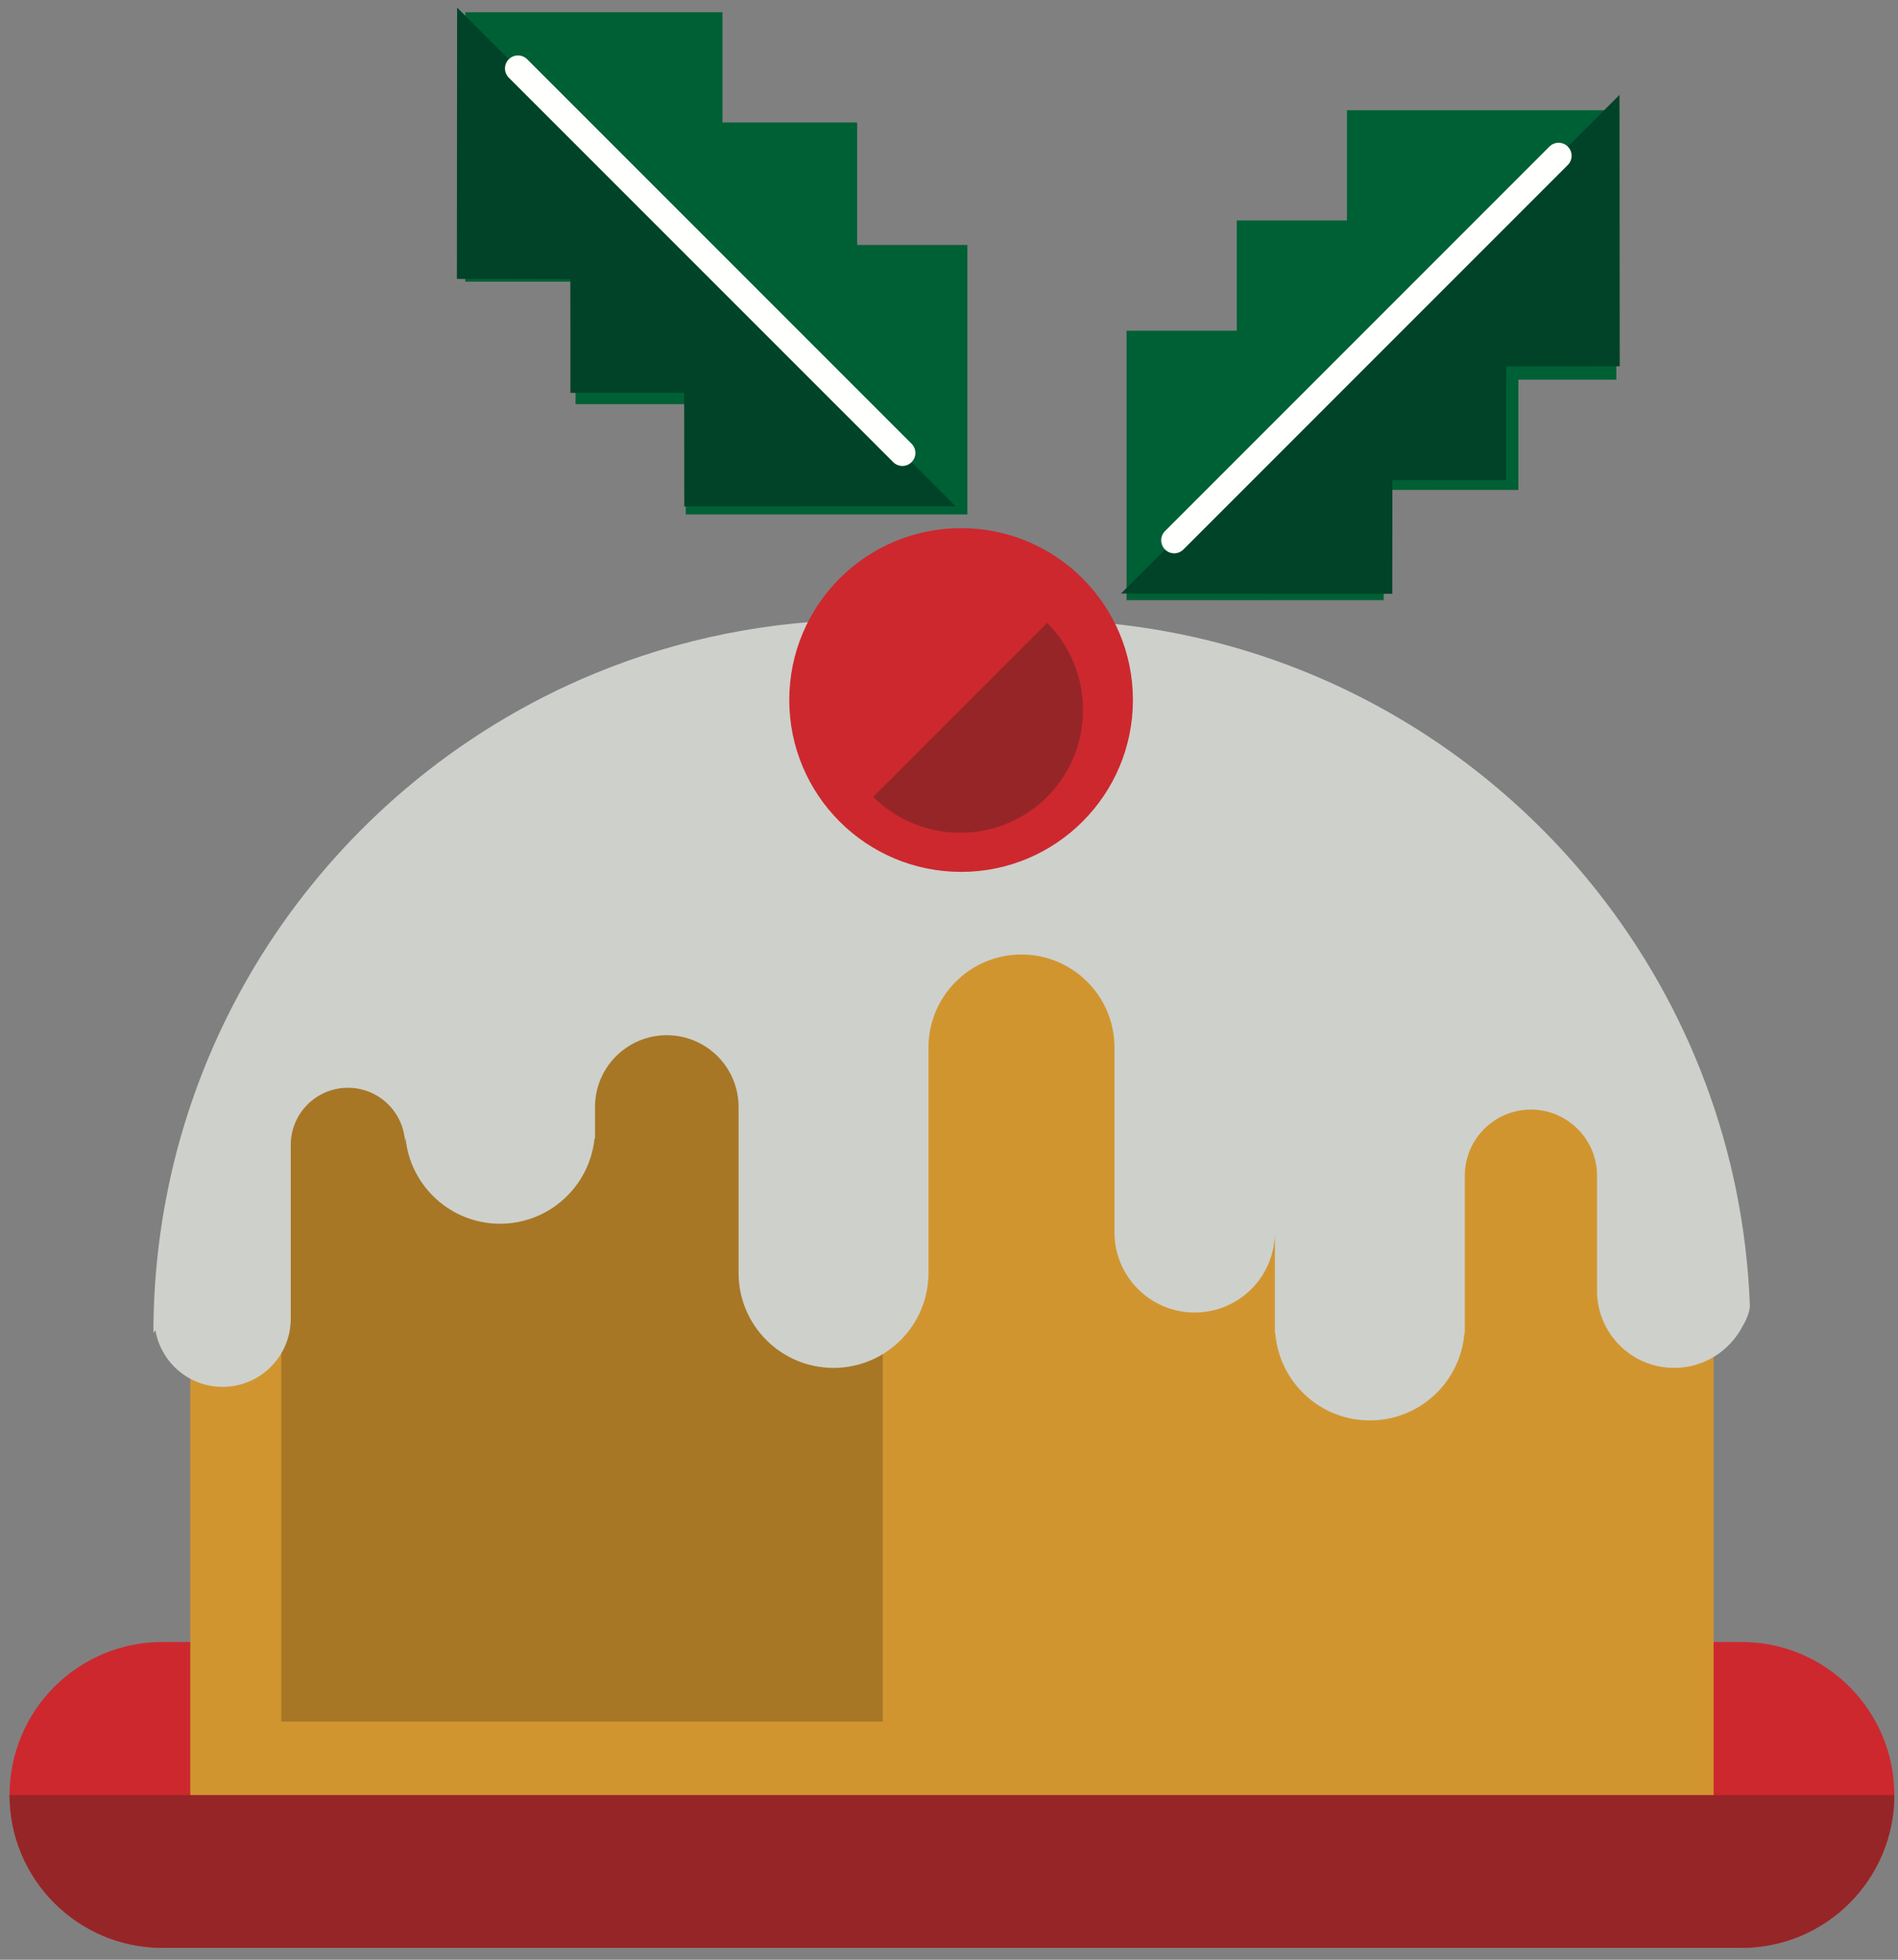 <?xml version="1.0" encoding="UTF-8"?>
<svg width="155px" height="160px" viewBox="0 0 155 160" version="1.1" xmlns="http://www.w3.org/2000/svg" xmlns:xlink="http://www.w3.org/1999/xlink">
    <rect x="0" y="0" width="155" height="160" fill="#808080" stroke="none"/>
    <!-- Generator: Sketch 52.5 (67469) - http://www.bohemiancoding.com/sketch -->
    <title>24</title>
    <desc>Created with Sketch.</desc>
    <g id="Page-1" stroke="none" stroke-width="1" fill="none" fill-rule="evenodd">
        <g id="Artboard" transform="translate(-538, -962)">
            <g id="24" transform="translate(538, 962)">
                <path d="M154.698,146.55 C154.698,153.44 149.109,159.03 142.215,159.03 L13.265,159.03 C6.371,159.03 0.782,153.44 0.782,146.55 C0.782,139.65 6.371,134.06 13.265,134.06 L142.215,134.06 C149.109,134.06 154.698,139.65 154.698,146.55" id="Fill-383" fill="#CD282E"></path>
                <path d="M0.782,146.55 C0.782,153.44 6.371,159.03 13.265,159.03 L142.215,159.03 C149.109,159.03 154.698,153.44 154.698,146.55 L0.782,146.55" id="Fill-384" fill="#962528"></path>
                <path d="M84.404,52.491 L71.076,52.491 C40.403,52.491 15.538,77.36 15.538,108.03 L15.538,146.55 L139.942,146.55 L139.942,108.03 C139.942,77.36 115.077,52.491 84.404,52.491" id="Fill-385" fill="#D19530"></path>
                <polygon id="Fill-386" fill="#000000" opacity="0.2" points="22.97 140.56 72.092 140.56 72.092 82.72 22.97 82.72"></polygon>
                <path d="M142.902,106.53 C142.41,93.84 137.861,82.2 130.511,72.856 C119.85,59.307 103.304,50.606 84.726,50.606 L70.754,50.606 C62.907,50.606 55.424,52.162 48.592,54.976 C42.916,57.315 37.691,60.524 33.082,64.438 C29.036,67.875 25.464,71.852 22.482,76.26 C16.731,84.77 13.171,94.88 12.608,105.78 C12.555,106.79 12.528,107.81 12.528,108.83 L12.693,108.61 C13.141,111.23 15.422,113.23 18.176,113.23 C21.251,113.23 23.745,110.74 23.745,107.66 L23.745,93.48 C23.745,90.9 25.835,88.81 28.413,88.81 C30.992,88.81 33.082,90.9 33.082,93.48 L33.082,92.96 L33.124,92.96 C33.527,96.86 36.826,99.91 40.837,99.91 C44.848,99.91 48.148,96.86 48.55,92.96 L48.592,92.96 L48.592,90.38 C48.593,87.14 51.217,84.52 54.454,84.52 C57.691,84.52 60.315,87.14 60.315,90.38 L60.315,103.93 C60.315,108.21 63.787,111.68 68.07,111.68 C72.353,111.68 75.825,108.21 75.825,103.93 L75.825,85.52 C75.825,81.33 79.225,77.93 83.419,77.93 C87.613,77.93 91.013,81.33 91.013,85.52 L91.013,100.61 C91.013,104.23 93.945,107.16 97.563,107.16 C101.181,107.16 104.113,104.23 104.113,100.61 L104.113,108.83 L104.144,108.83 C104.458,112.83 107.793,115.97 111.868,115.97 C115.944,115.97 119.278,112.83 119.592,108.83 L119.623,108.83 L119.623,95.99 C119.623,93.01 122.04,90.59 125.022,90.59 C128.004,90.59 130.421,93.01 130.421,95.99 L130.421,105.39 C130.421,108.86 133.239,111.68 136.716,111.68 C139.138,111.68 141.238,110.31 142.291,108.31 C142.291,108.31 142.932,107.3 142.902,106.53" id="Fill-387" fill="#CED0CB"></path>
                <polyline id="Fill-388" fill="#006035" points="59 10 59 1 38 1 38 23 47 23 47 33 56 33 56 42 79 42 79 20 70 20 70 10 59 10"></polyline>
                <polyline id="Fill-389" fill="#004328" points="78.04 41.328 55.884 41.348 55.874 32.07 46.582 32.076 46.579 22.791 37.311 22.772 37.329 0.617 78.04 41.328"></polyline>
                <path d="M73.695,38.043 C73.423,38.043 73.151,37.94 72.944,37.732 L41.55,6.339 C41.136,5.924 41.136,5.252 41.55,4.838 C41.965,4.423 42.637,4.423 43.051,4.838 L74.445,36.231 C74.859,36.646 74.859,37.318 74.445,37.732 C74.238,37.94 73.966,38.043 73.695,38.043" id="Fill-390" fill="#FFFFFE"></path>
                <polyline id="Fill-391" fill="#006035" points="110 18 110 9 132 9 132 31 124 31 124 40 113 40 113 49 92 49 92 27 101 27 101 18 110 18"></polyline>
                <polyline id="Fill-392" fill="#004328" points="91.545 48.458 113.701 48.479 113.711 39.201 123.004 39.206 123.006 29.921 132.275 29.903 132.256 7.748 91.545 48.458"></polyline>
                <path d="M95.891,45.174 C96.162,45.174 96.434,45.07 96.641,44.863 L128.035,13.469 C128.449,13.055 128.449,12.383 128.035,11.968 C127.621,11.554 126.948,11.554 126.534,11.968 L95.14,43.362 C94.726,43.777 94.726,44.449 95.14,44.863 C95.347,45.07 95.619,45.174 95.891,45.174" id="Fill-393" fill="#FFFFFE"></path>
                <path d="M92.52,57.151 C92.52,64.901 86.238,71.184 78.488,71.184 C70.738,71.184 64.456,64.901 64.456,57.151 C64.456,49.402 70.738,43.119 78.488,43.119 C86.238,43.119 92.52,49.402 92.52,57.151" id="Fill-394" fill="#CD282E"></path>
                <path d="M71.313,65.059 C75.206,68.951 81.594,68.981 85.516,65.059 C89.438,61.137 89.408,54.749 85.516,50.856 L71.313,65.059" id="Fill-395" fill="#962528"></path>
            </g>
        </g>
    </g>
</svg>